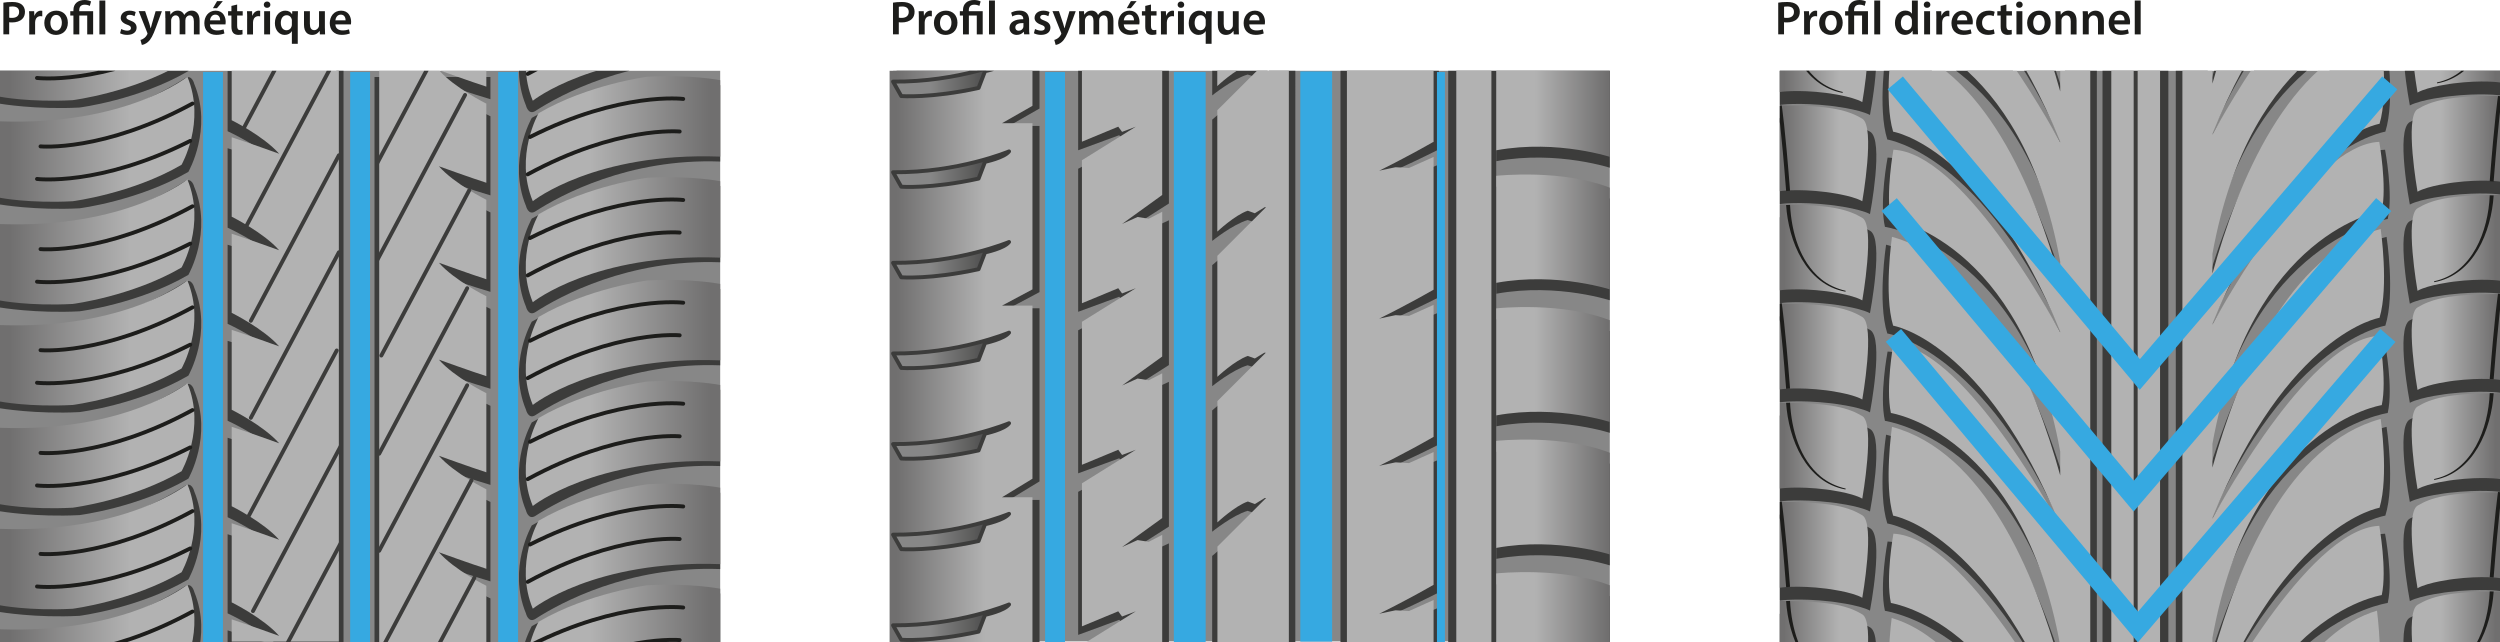 <?xml version="1.0" encoding="UTF-8"?><svg id="Calque_2" xmlns="http://www.w3.org/2000/svg" xmlns:xlink="http://www.w3.org/1999/xlink" viewBox="0 0 628.62 161.52"><defs><style>.cls-1{fill:url(#Dégradé_sans_nom_20);}.cls-2{fill:url(#Dégradé_sans_nom_19-5);}.cls-3{fill:url(#Dégradé_sans_nom_20-15);}.cls-4{fill:url(#Dégradé_sans_nom_20-20);}.cls-5{fill:url(#Dégradé_sans_nom_20-16);}.cls-6{fill:url(#Dégradé_sans_nom_20-13);}.cls-7{clip-path:url(#clippath-2);}.cls-8{fill:#b2b2b2;}.cls-9{fill:url(#Dégradé_sans_nom_20-11);}.cls-10{fill:url(#Dégradé_sans_nom_19-3);}.cls-11{fill:url(#Dégradé_sans_nom_20-7);}.cls-12{fill:url(#Dégradé_sans_nom_19-10);}.cls-13{fill:url(#Dégradé_sans_nom_20-9);}.cls-14{fill:url(#Dégradé_sans_nom_19-6);}.cls-15{fill:url(#Dégradé_sans_nom_20-18);}.cls-16{fill:url(#Dégradé_sans_nom_19-11);}.cls-17{stroke-width:2px;}.cls-17,.cls-18,.cls-19,.cls-20,.cls-21,.cls-22,.cls-23{fill:none;}.cls-17,.cls-18,.cls-20,.cls-21,.cls-22{stroke-miterlimit:10;}.cls-17,.cls-18,.cls-21{stroke:#36a9e1;}.cls-24{clip-path:url(#clippath-1);}.cls-18{stroke-width:8px;}.cls-19,.cls-25,.cls-20,.cls-22,.cls-26,.cls-27,.cls-28,.cls-29,.cls-30,.cls-31{stroke-width:.99px;}.cls-19,.cls-25,.cls-22,.cls-26,.cls-27,.cls-28,.cls-29,.cls-30,.cls-31{stroke-linecap:round;}.cls-19,.cls-25,.cls-26,.cls-27,.cls-28,.cls-29,.cls-30,.cls-31{stroke-linejoin:round;}.cls-19,.cls-20{stroke:#1d1d1b;}.cls-25{fill:url(#Dégradé_sans_nom_5-2);}.cls-25,.cls-22,.cls-26,.cls-27,.cls-28,.cls-29,.cls-30,.cls-31{stroke:#3c3c3b;}.cls-32{fill:url(#Dégradé_sans_nom_20-6);}.cls-33{fill:url(#Dégradé_sans_nom_20-12);}.cls-34{fill:url(#Dégradé_sans_nom_20-17);}.cls-35{fill:url(#Dégradé_sans_nom_20-21);}.cls-21{stroke-width:5px;}.cls-36{fill:url(#Dégradé_sans_nom_19-9);}.cls-37{fill:#3c3c3b;}.cls-38{fill:#878787;}.cls-39{clip-path:url(#clippath);}.cls-40{fill:url(#Dégradé_sans_nom_20-19);}.cls-41{fill:url(#Dégradé_sans_nom_20-5);}.cls-26{fill:url(#Dégradé_sans_nom_5);}.cls-42{fill:url(#Dégradé_sans_nom_19-7);}.cls-43{fill:url(#Dégradé_sans_nom_20-3);}.cls-44{fill:url(#Dégradé_sans_nom_20-14);}.cls-45{fill:url(#Dégradé_sans_nom_20-4);}.cls-46{fill:url(#Dégradé_sans_nom_20-10);}.cls-47{fill:url(#Dégradé_sans_nom_20-2);}.cls-48{fill:url(#Dégradé_sans_nom_19-4);}.cls-49{fill:url(#Dégradé_sans_nom_19-2);}.cls-27{fill:url(#Dégradé_sans_nom_5-4);}.cls-28{fill:url(#Dégradé_sans_nom_5-5);}.cls-50{fill:url(#Dégradé_sans_nom_19);}.cls-29{fill:url(#Dégradé_sans_nom_5-6);}.cls-51{fill:url(#Dégradé_sans_nom_20-22);}.cls-52{fill:url(#Dégradé_sans_nom_19-8);}.cls-30{fill:url(#Dégradé_sans_nom_5-7);}.cls-53{fill:#1d1d1b;}.cls-31{fill:url(#Dégradé_sans_nom_5-3);}.cls-54{fill:url(#Dégradé_sans_nom_20-8);}.cls-55{fill:url(#Dégradé_sans_nom_19-12);}</style><clipPath id="clippath"><rect class="cls-23" y="17.8" width="181.09" height="143.69"/></clipPath><linearGradient id="Dégradé_sans_nom_20" x1="0" y1="35.02" x2="48.89" y2="35.02" gradientUnits="userSpaceOnUse"><stop offset=".05" stop-color="#706f6f"/><stop offset=".67" stop-color="#b2b2b2"/></linearGradient><linearGradient id="Dégradé_sans_nom_20-2" y1="9.61" x2="48.89" y2="9.61" xlink:href="#Dégradé_sans_nom_20"/><linearGradient id="Dégradé_sans_nom_20-3" y1="86.25" y2="86.25" xlink:href="#Dégradé_sans_nom_20"/><linearGradient id="Dégradé_sans_nom_20-4" y1="60.85" x2="48.89" y2="60.85" xlink:href="#Dégradé_sans_nom_20"/><linearGradient id="Dégradé_sans_nom_20-5" y1="137.49" y2="137.49" xlink:href="#Dégradé_sans_nom_20"/><linearGradient id="Dégradé_sans_nom_20-6" y1="112.08" x2="48.89" y2="112.08" xlink:href="#Dégradé_sans_nom_20"/><linearGradient id="Dégradé_sans_nom_20-7" y1="162.74" y2="162.74" xlink:href="#Dégradé_sans_nom_20"/><linearGradient id="Dégradé_sans_nom_19" x1="132.21" y1="137.34" x2="181.09" y2="137.34" gradientUnits="userSpaceOnUse"><stop offset=".33" stop-color="#b2b2b2"/><stop offset=".95" stop-color="#706f6f"/></linearGradient><linearGradient id="Dégradé_sans_nom_19-2" y1="162.74" y2="162.74" xlink:href="#Dégradé_sans_nom_19"/><linearGradient id="Dégradé_sans_nom_19-3" y1="86.1" y2="86.1" xlink:href="#Dégradé_sans_nom_19"/><linearGradient id="Dégradé_sans_nom_19-4" y1="111.51" y2="111.51" xlink:href="#Dégradé_sans_nom_19"/><linearGradient id="Dégradé_sans_nom_19-5" y1="34.87" y2="34.87" xlink:href="#Dégradé_sans_nom_19"/><linearGradient id="Dégradé_sans_nom_19-6" y1="60.27" y2="60.27" xlink:href="#Dégradé_sans_nom_19"/><linearGradient id="Dégradé_sans_nom_19-7" y1="9.61" y2="9.61" xlink:href="#Dégradé_sans_nom_19"/><clipPath id="clippath-1"><rect class="cls-23" x="223.69" y="17.8" width="181.09" height="143.69"/></clipPath><linearGradient id="Dégradé_sans_nom_20-8" x1="223.69" y1="92.49" x2="259.61" y2="92.49" xlink:href="#Dégradé_sans_nom_20"/><linearGradient id="Dégradé_sans_nom_5" x1="224.57" y1="88.1" x2="253.72" y2="88.1" gradientUnits="userSpaceOnUse"><stop offset=".32" stop-color="#878787"/><stop offset=".95" stop-color="#3c3c3b"/></linearGradient><linearGradient id="Dégradé_sans_nom_5-2" y1="110.89" y2="110.89" xlink:href="#Dégradé_sans_nom_5"/><linearGradient id="Dégradé_sans_nom_5-3" y1="133.67" y2="133.67" xlink:href="#Dégradé_sans_nom_5"/><linearGradient id="Dégradé_sans_nom_5-4" y1="156.46" y2="156.46" xlink:href="#Dégradé_sans_nom_5"/><linearGradient id="Dégradé_sans_nom_5-5" y1="65.32" y2="65.32" xlink:href="#Dégradé_sans_nom_5"/><linearGradient id="Dégradé_sans_nom_5-6" y1="42.53" y2="42.53" xlink:href="#Dégradé_sans_nom_5"/><linearGradient id="Dégradé_sans_nom_5-7" y1="19.75" y2="19.75" xlink:href="#Dégradé_sans_nom_5"/><linearGradient id="Dégradé_sans_nom_19-8" x1="376.23" y1="58.46" x2="405.67" y2="58.46" xlink:href="#Dégradé_sans_nom_19"/><linearGradient id="Dégradé_sans_nom_19-9" x1="376.23" y1="91.79" x2="405.67" y2="91.79" xlink:href="#Dégradé_sans_nom_19"/><linearGradient id="Dégradé_sans_nom_19-10" x1="376.23" y1="125.12" x2="405.67" y2="125.12" xlink:href="#Dégradé_sans_nom_19"/><linearGradient id="Dégradé_sans_nom_19-11" x1="376.23" y1="158.45" x2="405.67" y2="158.45" xlink:href="#Dégradé_sans_nom_19"/><linearGradient id="Dégradé_sans_nom_19-12" x1="376.23" y1="25.13" x2="405.67" y2="25.13" xlink:href="#Dégradé_sans_nom_19"/><clipPath id="clippath-2"><rect class="cls-23" x="447.53" y="17.8" width="181.09" height="143.69"/></clipPath><linearGradient id="Dégradé_sans_nom_20-9" x1="447.53" y1="63.46" x2="469.74" y2="63.46" xlink:href="#Dégradé_sans_nom_20"/><linearGradient id="Dégradé_sans_nom_20-10" x1="447.53" y1="88.39" x2="469.74" y2="88.39" xlink:href="#Dégradé_sans_nom_20"/><linearGradient id="Dégradé_sans_nom_20-11" x1="447.53" y1="113.32" x2="469.74" y2="113.32" xlink:href="#Dégradé_sans_nom_20"/><linearGradient id="Dégradé_sans_nom_20-12" x1="447.53" y1="138.25" x2="469.74" y2="138.25" xlink:href="#Dégradé_sans_nom_20"/><linearGradient id="Dégradé_sans_nom_20-13" x1="447.53" y1="13.61" x2="469.74" y2="13.61" xlink:href="#Dégradé_sans_nom_20"/><linearGradient id="Dégradé_sans_nom_20-14" x1="447.53" y1="38.54" x2="469.74" y2="38.54" xlink:href="#Dégradé_sans_nom_20"/><linearGradient id="Dégradé_sans_nom_20-15" x1="447.53" y1="163.17" x2="469.74" y2="163.17" xlink:href="#Dégradé_sans_nom_20"/><linearGradient id="Dégradé_sans_nom_20-16" x1="-1405.01" y1="61.06" x2="-1382.79" y2="61.06" gradientTransform="translate(-776.39) rotate(-180) scale(1 -1)" xlink:href="#Dégradé_sans_nom_20"/><linearGradient id="Dégradé_sans_nom_20-17" x1="-1405.01" y1="85.99" x2="-1382.79" y2="85.99" gradientTransform="translate(-776.39) rotate(-180) scale(1 -1)" xlink:href="#Dégradé_sans_nom_20"/><linearGradient id="Dégradé_sans_nom_20-18" x1="-1405.01" y1="110.92" x2="-1382.79" y2="110.92" gradientTransform="translate(-776.39) rotate(-180) scale(1 -1)" xlink:href="#Dégradé_sans_nom_20"/><linearGradient id="Dégradé_sans_nom_20-19" x1="-1405.01" y1="135.84" x2="-1382.79" y2="135.84" gradientTransform="translate(-776.39) rotate(-180) scale(1 -1)" xlink:href="#Dégradé_sans_nom_20"/><linearGradient id="Dégradé_sans_nom_20-20" x1="-1405.01" y1="11.21" x2="-1382.79" y2="11.21" gradientTransform="translate(-776.39) rotate(-180) scale(1 -1)" xlink:href="#Dégradé_sans_nom_20"/><linearGradient id="Dégradé_sans_nom_20-21" x1="-1405.01" y1="36.13" x2="-1382.79" y2="36.13" gradientTransform="translate(-776.39) rotate(-180) scale(1 -1)" xlink:href="#Dégradé_sans_nom_20"/><linearGradient id="Dégradé_sans_nom_20-22" x1="-1405.01" y1="160.77" x2="-1382.79" y2="160.77" gradientTransform="translate(-776.39) rotate(-180) scale(1 -1)" xlink:href="#Dégradé_sans_nom_20"/></defs><g id="Calque_5"><g><g class="cls-39"><g><rect class="cls-38" y="17.2" width="181.09" height="145.54"/><path class="cls-37" d="M84.47,17.87h-27.24v15.12s8.69,3.98,12.9,8.43c0,0-8.92-2.98-12.9-4.15v19.98s8.69,3.98,12.9,8.43c0,0-8.92-2.98-12.9-4.15v19.89s8.69,3.98,12.9,8.43c0,0-8.92-2.98-12.9-4.15v20.09s8.69,3.98,12.9,8.43c0,0-8.92-2.98-12.9-4.15v19.98s8.69,3.98,12.9,8.43c0,0-8.92-2.98-12.9-4.15v19.89s8.69,3.98,12.9,8.43c0,0-8.92-2.98-12.9-4.15v5.59h29.15V17.2l-1.91,.67Z"/><path class="cls-37" d="M0,32.23c23.02,.85,40.16-8.45,46.47-12.53,1.78-1.15,2.37,1.38,2.37,1.38,4.71,11.36-1.47,22.13-1.47,22.13-12.52,7.28-27.39,9.17-27.39,9.17-10.9,.58-19.98-.96-19.98-.96v-19.19Z"/><path class="cls-37" d="M0,6.9C23.02,7.74,40.16-1.55,46.47-5.64c1.78-1.15,2.37,1.38,2.37,1.38,4.71,11.36-1.47,22.13-1.47,22.13-12.52,7.28-27.39,9.17-27.39,9.17-10.9,.58-19.98-.96-19.98-.96V6.9Z"/><path class="cls-1" d="M0,30.51c31.66,1.16,47.12-11.21,47.12-11.21,4.71,11.36-1.47,22.13-1.47,22.13-12.52,7.28-27.39,9.17-27.39,9.17-10.9,.58-18.26-.87-18.26-.87V30.51Z"/><path class="cls-19" d="M48.4,26.04c-22.48,12.24-38.21,10.77-38.21,10.77"/><path class="cls-19" d="M47.84,35.43c-22.86,11.53-38.53,9.57-38.53,9.57"/><path class="cls-47" d="M0,5.1C31.66,6.27,47.12-6.11,47.12-6.11c4.71,11.36-1.47,22.13-1.47,22.13-12.52,7.28-27.39,9.17-27.39,9.17-10.9,.58-18.26-.87-18.26-.87V5.1Z"/><path class="cls-19" d="M48.4,.64C25.93,12.88,10.2,11.41,10.2,11.41"/><path class="cls-19" d="M47.84,10.03C24.98,21.56,9.3,19.6,9.3,19.6"/><path class="cls-37" d="M0,83.47c23.02,.85,40.16-8.45,46.47-12.53,1.78-1.15,2.37,1.38,2.37,1.38,4.71,11.36-1.47,22.13-1.47,22.13-12.52,7.28-27.39,9.17-27.39,9.17-10.9,.58-19.98-.96-19.98-.96v-19.19Z"/><path class="cls-37" d="M0,58.13c23.02,.85,40.16-8.45,46.47-12.53,1.78-1.15,2.37,1.38,2.37,1.38,4.71,11.36-1.47,22.13-1.47,22.13-12.52,7.28-27.39,9.17-27.39,9.17-10.9,.58-19.98-.96-19.98-.96v-19.19Z"/><path class="cls-43" d="M0,81.74c31.66,1.16,47.12-11.21,47.12-11.21,4.71,11.36-1.47,22.13-1.47,22.13-12.52,7.28-27.39,9.17-27.39,9.17-10.9,.58-18.26-.87-18.26-.87v-19.22Z"/><path class="cls-19" d="M48.4,77.28c-22.48,12.24-38.21,10.77-38.21,10.77"/><path class="cls-19" d="M47.84,86.67c-22.86,11.53-38.53,9.57-38.53,9.57"/><path class="cls-45" d="M0,56.34c31.66,1.16,47.12-11.21,47.12-11.21,4.71,11.36-1.47,22.13-1.47,22.13-12.52,7.28-27.39,9.17-27.39,9.17-10.9,.58-18.26-.87-18.26-.87v-19.22Z"/><path class="cls-19" d="M48.4,51.87c-22.48,12.24-38.21,10.77-38.21,10.77"/><path class="cls-19" d="M47.84,61.26c-22.86,11.53-38.53,9.57-38.53,9.57"/><path class="cls-37" d="M0,134.7c23.02,.85,40.16-8.45,46.47-12.53,1.78-1.15,2.37,1.38,2.37,1.38,4.71,11.36-1.47,22.13-1.47,22.13-12.52,7.28-27.39,9.17-27.39,9.17-10.9,.58-19.98-.96-19.98-.96v-19.19Z"/><path class="cls-37" d="M0,109.37c23.02,.85,40.16-8.45,46.47-12.53,1.78-1.15,2.37,1.38,2.37,1.38,4.71,11.36-1.47,22.13-1.47,22.13-12.52,7.28-27.39,9.17-27.39,9.17-10.9,.58-19.98-.96-19.98-.96v-19.19Z"/><path class="cls-41" d="M0,132.98c31.66,1.16,47.12-11.21,47.12-11.21,4.71,11.36-1.47,22.13-1.47,22.13-12.52,7.28-27.39,9.17-27.39,9.17-10.9,.58-18.26-.87-18.26-.87v-19.22Z"/><path class="cls-19" d="M48.4,128.51c-22.48,12.24-38.21,10.77-38.21,10.77"/><path class="cls-19" d="M47.84,137.9c-22.86,11.53-38.53,9.57-38.53,9.57"/><path class="cls-32" d="M0,107.57c31.66,1.16,47.12-11.21,47.12-11.21,4.71,11.36-1.47,22.13-1.47,22.13-12.52,7.28-27.39,9.17-27.39,9.17-10.9,.58-18.26-.87-18.26-.87v-19.22Z"/><path class="cls-19" d="M48.4,103.11c-22.48,12.24-38.21,10.77-38.21,10.77"/><path class="cls-19" d="M47.84,112.5c-22.86,11.53-38.53,9.57-38.53,9.57"/><path class="cls-37" d="M0,159.96c23.02,.85,40.16-8.45,46.47-12.53,1.78-1.15,2.37,1.38,2.37,1.38,4.71,11.36-1.47,22.13-1.47,22.13-12.52,7.28-27.39,9.17-27.39,9.17-10.9,.58-19.98-.96-19.98-.96v-19.19Z"/><path class="cls-11" d="M0,158.23c31.66,1.16,47.12-11.21,47.12-11.21,4.71,11.36-1.47,22.13-1.47,22.13-12.52,7.28-27.39,9.17-27.39,9.17-10.9,.58-18.26-.87-18.26-.87v-19.22Z"/><path class="cls-19" d="M48.4,153.77c-22.48,12.24-38.21,10.77-38.21,10.77"/><path class="cls-37" d="M181.09,143.09c-23.02-.85-40.16,8.45-46.47,12.53-1.78,1.15-2.37-1.38-2.37-1.38-4.71-11.36,1.47-22.13,1.47-22.13,12.52-7.28,27.39-9.17,27.39-9.17,10.9-.58,19.98,.96,19.98,.96v19.19Z"/><path class="cls-37" d="M181.09,168.42c-23.02-.85-40.16,8.45-46.47,12.53-1.78,1.15-2.37-1.38-2.37-1.38-4.71-11.36,1.47-22.13,1.47-22.13,12.52-7.28,27.39-9.17,27.39-9.17,10.9-.58,19.98,.96,19.98,.96v19.19Z"/><path class="cls-50" d="M181.09,141.85c-31.66-1.16-47.12,11.21-47.12,11.21-4.71-11.36,1.47-22.13,1.47-22.13,12.52-7.28,27.39-9.17,27.39-9.17,10.9-.58,18.26,.87,18.26,.87v19.22Z"/><path class="cls-19" d="M132.69,146.31c22.48-12.24,38.21-10.77,38.21-10.77"/><path class="cls-19" d="M133.26,136.92c22.86-11.53,38.53-9.57,38.53-9.57"/><path class="cls-49" d="M181.09,167.25c-31.66-1.16-47.12,11.21-47.12,11.21-4.71-11.36,1.47-22.13,1.47-22.13,12.52-7.28,27.39-9.17,27.39-9.17,10.9-.58,18.26,.87,18.26,.87v19.22Z"/><path class="cls-19" d="M132.69,171.72c22.48-12.24,38.21-10.77,38.21-10.77"/><path class="cls-19" d="M133.26,162.33c22.86-11.53,38.53-9.57,38.53-9.57"/><path class="cls-37" d="M181.09,91.86c-23.02-.85-40.16,8.45-46.47,12.53-1.78,1.15-2.37-1.38-2.37-1.38-4.71-11.36,1.47-22.13,1.47-22.13,12.52-7.28,27.39-9.17,27.39-9.17,10.9-.58,19.98,.96,19.98,.96v19.19Z"/><path class="cls-37" d="M181.09,117.19c-23.02-.85-40.16,8.45-46.47,12.53-1.78,1.15-2.37-1.38-2.37-1.38-4.71-11.36,1.47-22.13,1.47-22.13,12.52-7.28,27.39-9.17,27.39-9.17,10.9-.58,19.98,.96,19.98,.96v19.19Z"/><path class="cls-10" d="M181.09,90.61c-31.66-1.16-47.12,11.21-47.12,11.21-4.71-11.36,1.47-22.13,1.47-22.13,12.52-7.28,27.39-9.17,27.39-9.17,10.9-.58,18.26,.87,18.26,.87v19.22Z"/><path class="cls-19" d="M132.69,95.08c22.48-12.24,38.21-10.77,38.21-10.77"/><path class="cls-19" d="M133.26,85.69c22.86-11.53,38.53-9.57,38.53-9.57"/><path class="cls-48" d="M181.09,116.02c-31.66-1.16-47.12,11.21-47.12,11.21-4.71-11.36,1.47-22.13,1.47-22.13,12.52-7.28,27.39-9.17,27.39-9.17,10.9-.58,18.26,.87,18.26,.87v19.22Z"/><path class="cls-19" d="M132.69,120.48c22.48-12.24,38.21-10.77,38.21-10.77"/><path class="cls-19" d="M133.26,111.09c22.86-11.53,38.53-9.57,38.53-9.57"/><path class="cls-37" d="M181.09,40.62c-23.02-.85-40.16,8.45-46.47,12.53-1.78,1.15-2.37-1.38-2.37-1.38-4.71-11.36,1.47-22.13,1.47-22.13,12.52-7.28,27.39-9.17,27.39-9.17,10.9-.58,19.98,.96,19.98,.96v19.19Z"/><path class="cls-37" d="M181.09,65.95c-23.02-.85-40.16,8.45-46.47,12.53-1.78,1.15-2.37-1.38-2.37-1.38-4.71-11.36,1.47-22.13,1.47-22.13,12.52-7.28,27.39-9.17,27.39-9.17,10.9-.58,19.98,.96,19.98,.96v19.19Z"/><path class="cls-2" d="M181.09,39.38c-31.66-1.16-47.12,11.21-47.12,11.21-4.71-11.36,1.47-22.13,1.47-22.13,12.52-7.28,27.39-9.17,27.39-9.17,10.9-.58,18.26,.87,18.26,.87v19.22Z"/><path class="cls-19" d="M132.69,43.84c22.48-12.24,38.21-10.77,38.21-10.77"/><path class="cls-19" d="M133.26,34.45c22.86-11.53,38.53-9.57,38.53-9.57"/><path class="cls-14" d="M181.09,64.78c-31.66-1.16-47.12,11.21-47.12,11.21-4.71-11.36,1.47-22.13,1.47-22.13,12.52-7.28,27.39-9.17,27.39-9.17,10.9-.58,18.26,.87,18.26,.87v19.22Z"/><path class="cls-19" d="M132.69,69.25c22.48-12.24,38.21-10.77,38.21-10.77"/><path class="cls-19" d="M133.26,59.86c22.86-11.53,38.53-9.57,38.53-9.57"/><path class="cls-37" d="M181.09,15.37c-23.02-.85-40.16,8.45-46.47,12.53-1.78,1.15-2.37-1.38-2.37-1.38-4.71-11.36,1.47-22.13,1.47-22.13,12.52-7.28,27.39-9.17,27.39-9.17,10.9-.58,19.98,.96,19.98,.96V15.37Z"/><path class="cls-42" d="M181.09,14.12c-31.66-1.16-47.12,11.21-47.12,11.21-4.71-11.36,1.47-22.13,1.47-22.13,12.52-7.28,27.39-9.17,27.39-9.17,10.9-.58,18.26,.87,18.26,.87V14.12Z"/><path class="cls-19" d="M132.69,18.59c22.48-12.24,38.21-10.77,38.21-10.77"/><path class="cls-19" d="M133.26,9.2C156.11-2.33,171.79-.37,171.79-.37"/><path class="cls-8" d="M83.44,15.11h-25.18v15.12s8.03,3.98,11.93,8.43c0,0-8.25-2.98-11.93-4.15v19.98s8.03,3.98,11.93,8.43c0,0-8.25-2.98-11.93-4.15v19.89s8.03,3.98,11.93,8.43c0,0-8.25-2.98-11.93-4.15v20.09s8.03,3.98,11.93,8.43c0,0-8.25-2.98-11.93-4.15v19.98s8.03,3.98,11.93,8.43c0,0-8.25-2.98-11.93-4.15v19.89s8.03,3.98,11.93,8.43c0,0-8.25-2.98-11.93-4.15v5.59h26.94V14.43l-1.77,.67Z"/><line class="cls-22" x1="63.07" y1="80.66" x2="85.21" y2="39.05"/><line class="cls-22" x1="61.99" y1="56.76" x2="84.13" y2="15.15"/><line class="cls-22" x1="63.07" y1="105.06" x2="85.21" y2="63.44"/><line class="cls-22" x1="61.26" y1="32.28" x2="83.4" y2="-9.34"/><line class="cls-22" x1="63.61" y1="153.65" x2="85.75" y2="112.03"/><line class="cls-22" x1="62.53" y1="129.75" x2="84.67" y2="88.13"/><line class="cls-22" x1="63.61" y1="178.04" x2="85.75" y2="136.43"/><path class="cls-37" d="M96.08,165.59h27.24v-15.12s-8.69-3.98-12.9-8.43c0,0,8.92,2.98,12.9,4.15v-19.98s-8.69-3.98-12.9-8.43c0,0,8.92,2.98,12.9,4.15v-19.89s-8.69-3.98-12.9-8.43c0,0,8.92,2.98,12.9,4.15v-20.09s-8.69-3.98-12.9-8.43c0,0,8.92,2.98,12.9,4.15v-19.98s-8.69-3.98-12.9-8.43c0,0,8.92,2.98,12.9,4.15V29.23s-8.69-3.98-12.9-8.43c0,0,8.92,2.98,12.9,4.15v-5.59h-29.15V166.27l1.91-.67Z"/><path class="cls-8" d="M97.11,162.42h25.18v-15.12s-8.03-3.98-11.93-8.43c0,0,8.25,2.98,11.93,4.15v-19.98s-8.03-3.98-11.93-8.43c0,0,8.25,2.98,11.93,4.15v-19.89s-8.03-3.98-11.93-8.43c0,0,8.25,2.98,11.93,4.15v-20.09s-8.03-3.98-11.93-8.43c0,0,8.25,2.98,11.93,4.15v-19.98s-8.03-3.98-11.93-8.43c0,0,8.25,2.98,11.93,4.15V26.06s-8.03-3.98-11.93-8.43c0,0,8.25,2.98,11.93,4.15v-5.59h-26.94V163.1l1.77-.67Z"/><line class="cls-22" x1="117.48" y1="96.87" x2="95.34" y2="138.49"/><line class="cls-22" x1="118.56" y1="120.77" x2="96.42" y2="162.39"/><line class="cls-22" x1="117.48" y1="72.47" x2="95.34" y2="114.09"/><line class="cls-22" x1="119.29" y1="145.26" x2="97.16" y2="186.88"/><line class="cls-22" x1="116.94" y1="23.88" x2="94.81" y2="65.5"/><line class="cls-22" x1="118.02" y1="47.78" x2="95.88" y2="89.4"/><line class="cls-22" x1="116.94" y1="-.51" x2="94.81" y2="41.11"/></g></g><g class="cls-24"><g><rect class="cls-38" x="224.58" y="17.59" width="181.09" height="143.69"/><g><path class="cls-37" d="M376.23,46.96v26.9c15.61-2.85,29.45,1.92,29.45,1.92v-25.48c-12.37-5.24-29.45-3.35-29.45-3.35Z"/><path class="cls-37" d="M376.23,80.29v26.9c15.61-2.85,29.45,1.92,29.45,1.92v-25.48c-12.37-5.24-29.45-3.35-29.45-3.35Z"/><path class="cls-37" d="M376.23,113.62v26.9c15.61-2.85,29.45,1.92,29.45,1.92v-25.48c-12.37-5.24-29.45-3.35-29.45-3.35Z"/><path class="cls-37" d="M376.23,146.95v26.9c15.61-2.85,29.45,1.92,29.45,1.92v-25.48c-12.37-5.24-29.45-3.35-29.45-3.35Z"/><path class="cls-37" d="M376.23,13.63v26.9c15.61-2.85,29.45,1.92,29.45,1.92V16.98c-12.37-5.24-29.45-3.35-29.45-3.35Z"/></g><polygon class="cls-37" points="261.38 168.95 261.38 125.71 253.72 125.71 261.38 121.05 261.38 77.52 253.72 77.52 261.38 73.45 261.38 31.66 253.72 31.66 261.38 27.29 261.38 17.39 225.45 17.39 225.45 167.64 261.38 168.95"/><polygon class="cls-54" points="259.61 168.27 259.61 125.03 251.96 125.03 259.61 120.37 259.61 76.84 251.96 76.84 259.61 72.76 259.61 30.97 251.96 30.97 259.61 26.61 259.61 16.71 223.69 16.71 223.69 166.96 259.61 168.27"/><path class="cls-26" d="M224.57,88.88c16.34,.15,29.15-5.24,29.15-5.24-1.18,1.6-6.04,2.62-6.04,2.62l-1.62,4.22c-11.93,2.62-19.44,2.04-19.44,2.04l-2.06-3.64Z"/><path class="cls-25" d="M224.57,111.66c16.34,.15,29.15-5.24,29.15-5.24-1.18,1.6-6.04,2.62-6.04,2.62l-1.62,4.22c-11.93,2.62-19.44,2.04-19.44,2.04l-2.06-3.64Z"/><path class="cls-31" d="M224.57,134.44c16.34,.15,29.15-5.24,29.15-5.24-1.18,1.6-6.04,2.62-6.04,2.62l-1.62,4.22c-11.93,2.62-19.44,2.04-19.44,2.04l-2.06-3.64Z"/><path class="cls-27" d="M224.57,157.23c16.34,.15,29.15-5.24,29.15-5.24-1.18,1.6-6.04,2.62-6.04,2.62l-1.62,4.22c-11.93,2.62-19.44,2.04-19.44,2.04l-2.06-3.64Z"/><path class="cls-28" d="M224.57,66.09c16.34,.15,29.15-5.24,29.15-5.24-1.18,1.6-6.04,2.62-6.04,2.62l-1.62,4.22c-11.93,2.62-19.44,2.04-19.44,2.04l-2.06-3.64Z"/><path class="cls-29" d="M224.57,43.31c16.34,.15,29.15-5.24,29.15-5.24-1.18,1.6-6.04,2.62-6.04,2.62l-1.62,4.22c-11.93,2.62-19.44,2.04-19.44,2.04l-2.06-3.64Z"/><path class="cls-30" d="M224.57,20.52c16.34,.15,29.15-5.24,29.15-5.24-1.18,1.6-6.04,2.62-6.04,2.62l-1.62,4.22c-11.93,2.62-19.44,2.04-19.44,2.04l-2.06-3.64Z"/><polygon class="cls-37" points="286.92 16.09 282.51 17.83 293.92 10.55 271.1 10.55 271.1 37.78 281.43 33.99 282.51 35.3 286.42 33.99 271.1 42.44 271.1 51.17 271.1 78.4 281.43 74.61 282.51 75.92 286.42 74.61 271.1 83.06 271.1 91.79 271.1 119.02 281.43 115.23 282.51 116.54 286.42 115.23 271.1 123.68 271.1 132.41 271.1 159.64 281.43 155.85 282.51 157.16 286.42 155.85 271.1 164.3 271.1 173.03 293.92 173.03 293.92 136.63 290.09 138.38 286.92 137.94 282.51 139.69 293.92 132.41 293.92 96.01 290.09 97.76 286.92 97.32 282.51 99.07 293.92 91.79 293.92 55.39 290.09 57.14 286.92 56.7 282.51 58.45 293.92 51.17 293.92 14.78 290.09 16.52 286.92 16.09"/><polygon class="cls-8" points="286.04 13.94 282.14 15.69 292.23 8.41 272.05 8.41 272.05 35.63 281.18 31.85 282.14 33.16 285.6 31.85 272.05 40.29 272.05 49.03 272.05 76.25 281.18 72.47 282.14 73.78 285.6 72.47 272.05 80.91 272.05 89.65 272.05 116.87 281.18 113.09 282.14 114.4 285.6 113.09 272.05 121.53 272.05 130.27 272.05 157.49 281.18 153.71 282.14 155.02 285.6 153.71 272.05 162.15 272.05 170.89 292.23 170.89 292.23 134.49 288.84 136.24 286.04 135.8 282.14 137.55 292.23 130.27 292.23 93.87 288.84 95.62 286.04 95.18 282.14 96.93 292.23 89.65 292.23 53.25 288.84 55 286.04 54.56 282.14 56.31 292.23 49.03 292.23 12.63 288.84 14.38 286.04 13.94"/><path class="cls-37" d="M304.81,16.71v7.28s5.14-4.16,8.91-5.25l2.06,.64,3.94-2.08-14.91,12.78v30.5s5.14-4.16,8.91-5.25l2.06,.64,2.87-1.52h.41l-14.25,12.22v30.43s5.14-4.16,8.91-5.25l2.06,.64,2.73-1.44h.46l-14.17,12.15v30.5s5.14-4.16,8.91-5.25l2.06,.64,2.87-1.52h.41l-14.25,12.22v24.38h20.91V16.71h-20.91Z"/><path class="cls-8" d="M306.08,14.36v7.28s4.42-4.16,7.66-5.25l1.77,.64,3.39-2.08-12.81,12.78v30.5s4.42-4.16,7.66-5.25l1.77,.64,2.47-1.52h.35l-12.24,12.22v30.43s4.42-4.16,7.66-5.25l1.77,.64,2.35-1.44h.4l-12.17,12.15v30.5s4.42-4.16,7.66-5.25l1.77,.64,2.47-1.52h.35l-12.24,12.22v24.38h17.96V14.36h-17.96Z"/><path class="cls-37" d="M361.8-.34h-24.74V185.08h24.74v-32.29l-7.02,2.77-3.84-.18-4.68,.87s7.19-3.06,15.54-7.28v-33.38l-7.02,2.77-3.84-.18-4.68,.87s7.19-3.06,15.54-7.28v-33.19l-7.02,2.77-3.84-.18-4.68,.87s7.19-3.06,15.54-7.28V41.38l-7.02,2.77-3.84-.18-4.68,.87s7.09-3.02,15.37-7.19h.17V5.36l-7.02,2.77-3.84-.18-4.68,.87s7.19-3.06,15.54-7.28V-.34Z"/><path class="cls-8" d="M360.47-2.26h-21.79V183.16h21.79v-32.29l-6.18,2.77-3.39-.18-4.12,.87s6.33-3.06,13.69-7.28v-33.38l-6.18,2.77-3.39-.18-4.12,.87s6.33-3.06,13.69-7.28v-33.19l-6.18,2.77-3.39-.18-4.12,.87s6.33-3.06,13.69-7.28V39.46l-6.18,2.77-3.39-.18-4.12,.87s6.25-3.02,13.54-7.19h.15V3.44l-6.18,2.77-3.39-.18-4.12,.87s6.33-3.06,13.69-7.28v-1.89Z"/><rect class="cls-37" x="364.15" y="16.47" width="12.07" height="149.81"/><rect class="cls-8" x="366.18" y="16.47" width="8.83" height="149.81"/><path class="cls-52" d="M376.23,44.22v26.9c15.61-2.85,29.45,1.92,29.45,1.92v-25.48c-12.37-5.24-29.45-3.35-29.45-3.35Z"/><path class="cls-36" d="M376.23,77.55v26.9c15.61-2.85,29.45,1.92,29.45,1.92v-25.48c-12.37-5.24-29.45-3.35-29.45-3.35Z"/><path class="cls-12" d="M376.23,110.87v26.9c15.61-2.85,29.45,1.92,29.45,1.92v-25.48c-12.37-5.24-29.45-3.35-29.45-3.35Z"/><path class="cls-16" d="M376.23,144.2v26.9c15.61-2.85,29.45,1.92,29.45,1.92v-25.48c-12.37-5.24-29.45-3.35-29.45-3.35Z"/><path class="cls-55" d="M376.23,10.89v26.9c15.61-2.85,29.45,1.92,29.45,1.92V14.23c-12.37-5.24-29.45-3.35-29.45-3.35Z"/></g></g><g class="cls-7"><g><rect class="cls-38" x="447.53" y="17.8" width="181.09" height="143.69"/><g><g><path class="cls-37" d="M447.53,76.24v-21.61c14.46,0,19.05,1.42,22.67,3.38s0,20.75,0,20.75c-2.9-1.53-9.9-2.3-9.9-2.3-8.08-.92-12.77-.23-12.77-.23Z"/><path class="cls-37" d="M447.53,101.17v-21.61c14.46,0,19.05,1.42,22.67,3.38s0,20.75,0,20.75c-2.9-1.53-9.9-2.3-9.9-2.3-8.08-.92-12.77-.23-12.77-.23Z"/><path class="cls-37" d="M447.53,126.09v-21.61c14.46,0,19.05,1.42,22.67,3.38,3.62,1.97,0,20.75,0,20.75-2.9-1.53-9.9-2.3-9.9-2.3-8.08-.92-12.77-.23-12.77-.23Z"/><path class="cls-37" d="M447.53,151.02v-21.61c14.46,0,19.05,1.42,22.67,3.38s0,20.75,0,20.75c-2.9-1.53-9.9-2.3-9.9-2.3-8.08-.92-12.77-.23-12.77-.23Z"/><path class="cls-37" d="M447.53,26.39V4.78c14.46,0,19.05,1.42,22.67,3.38s0,20.75,0,20.75c-2.9-1.53-9.9-2.3-9.9-2.3-8.08-.92-12.77-.23-12.77-.23Z"/><path class="cls-37" d="M447.53,51.31V29.71c14.46,0,19.05,1.42,22.67,3.38,3.62,1.97,0,20.75,0,20.75-2.9-1.53-9.9-2.3-9.9-2.3-8.08-.92-12.77-.23-12.77-.23Z"/><path class="cls-37" d="M447.53,175.95v-21.61c14.46,0,19.05,1.42,22.67,3.38,3.62,1.97,0,20.75,0,20.75-2.9-1.53-9.9-2.3-9.9-2.3-8.08-.92-12.77-.23-12.77-.23Z"/></g><g><path class="cls-13" d="M447.53,73.01v-21.61c13.23,0,17.43,1.42,20.74,3.38s0,20.75,0,20.75c-2.65-1.53-9.06-2.3-9.06-2.3-7.4-.92-11.69-.23-11.69-.23Z"/><path class="cls-46" d="M447.53,97.93v-21.61c13.23,0,17.43,1.42,20.74,3.38s0,20.75,0,20.75c-2.65-1.53-9.06-2.3-9.06-2.3-7.4-.92-11.69-.23-11.69-.23Z"/><path class="cls-9" d="M447.53,122.86v-21.61c13.23,0,17.43,1.42,20.74,3.38s0,20.75,0,20.75c-2.65-1.53-9.06-2.3-9.06-2.3-7.4-.92-11.69-.23-11.69-.23Z"/><path class="cls-33" d="M447.53,147.79v-21.61c13.23,0,17.43,1.42,20.74,3.38,3.31,1.97,0,20.75,0,20.75-2.65-1.53-9.06-2.3-9.06-2.3-7.4-.92-11.69-.23-11.69-.23Z"/><path class="cls-6" d="M447.53,23.15V1.54c13.23,0,17.43,1.42,20.74,3.38s0,20.75,0,20.75c-2.65-1.53-9.06-2.3-9.06-2.3-7.4-.92-11.69-.23-11.69-.23Z"/><path class="cls-44" d="M447.53,48.08V26.47c13.23,0,17.43,1.42,20.74,3.38,3.31,1.97,0,20.75,0,20.75-2.65-1.53-9.06-2.3-9.06-2.3-7.4-.92-11.69-.23-11.69-.23Z"/><path class="cls-3" d="M447.53,172.71v-21.61c13.23,0,17.43,1.42,20.74,3.38s0,20.75,0,20.75c-2.65-1.53-9.06-2.3-9.06-2.3-7.4-.92-11.69-.23-11.69-.23Z"/></g><g><path class="cls-53" d="M464.05,123.08c-9.96-1.82-14.34-12.7-14.94-21.8,0,0,.99-.03,.99-.03,.37,6.75,2.38,14.15,7.78,18.63,1.79,1.46,3.94,2.45,6.21,2.97l-.05,.23h0Z"/><path class="cls-20" d="M449.61,97.74c-1.22-15.83-2.08-21.42-2.08-21.42"/></g><path class="cls-53" d="M464.05,172.93c-9.96-1.82-14.34-12.7-14.94-21.8,0,0,.99-.03,.99-.03,.37,6.75,2.38,14.15,7.78,18.63,1.79,1.46,3.94,2.45,6.21,2.97l-.05,.23h0Z"/><path class="cls-20" d="M449.61,147.6c-1.22-15.83-2.08-21.42-2.08-21.42"/><path class="cls-53" d="M464.05,73.35c-9.96-1.82-14.34-12.7-14.94-21.8,0,0,.99-.03,.99-.03,.37,6.75,2.38,14.15,7.78,18.63,1.79,1.46,3.94,2.45,6.21,2.97l-.05,.23h0Z"/><path class="cls-20" d="M449.61,48.01c-1.22-15.83-2.08-21.42-2.08-21.42"/><path class="cls-53" d="M463.32,23.36c-9.96-1.82-14.34-12.7-14.94-21.8,0,0,.99-.03,.99-.03,.37,6.75,2.38,14.15,7.78,18.63,1.79,1.46,3.94,2.45,6.21,2.97,0,0-.05,.23-.05,.23h0Z"/></g><g><g><path class="cls-37" d="M628.62,73.84v-21.61c-14.46,0-19.05,1.42-22.67,3.38s0,20.75,0,20.75c2.9-1.53,9.9-2.3,9.9-2.3,8.08-.92,12.77-.23,12.77-.23Z"/><path class="cls-37" d="M628.62,98.76v-21.61c-14.46,0-19.05,1.42-22.67,3.38-3.62,1.97,0,20.75,0,20.75,2.9-1.53,9.9-2.3,9.9-2.3,8.08-.92,12.77-.23,12.77-.23Z"/><path class="cls-37" d="M628.62,123.69v-21.61c-14.46,0-19.05,1.42-22.67,3.38-3.62,1.97,0,20.75,0,20.75,2.9-1.53,9.9-2.3,9.9-2.3,8.08-.92,12.77-.23,12.77-.23Z"/><path class="cls-37" d="M628.62,148.62v-21.61c-14.46,0-19.05,1.42-22.67,3.38-3.62,1.97,0,20.75,0,20.75,2.9-1.53,9.9-2.3,9.9-2.3,8.08-.92,12.77-.23,12.77-.23Z"/><path class="cls-37" d="M628.62,23.98V2.38c-14.46,0-19.05,1.42-22.67,3.38-3.62,1.97,0,20.75,0,20.75,2.9-1.53,9.9-2.3,9.9-2.3,8.08-.92,12.77-.23,12.77-.23Z"/><path class="cls-37" d="M628.62,48.91V27.3c-14.46,0-19.05,1.42-22.67,3.38-3.62,1.97,0,20.75,0,20.75,2.9-1.53,9.9-2.3,9.9-2.3,8.08-.92,12.77-.23,12.77-.23Z"/><path class="cls-37" d="M628.62,173.54v-21.61c-14.46,0-19.05,1.42-22.67,3.38-3.62,1.97,0,20.75,0,20.75,2.9-1.53,9.9-2.3,9.9-2.3,8.08-.92,12.77-.23,12.77-.23Z"/></g><g><path class="cls-5" d="M628.62,70.6v-21.61c-13.23,0-17.43,1.42-20.74,3.38s0,20.75,0,20.75c2.65-1.53,9.06-2.3,9.06-2.3,7.4-.92,11.69-.23,11.69-.23Z"/><path class="cls-34" d="M628.62,95.53v-21.61c-13.23,0-17.43,1.42-20.74,3.38s0,20.75,0,20.75c2.65-1.53,9.06-2.3,9.06-2.3,7.4-.92,11.69-.23,11.69-.23Z"/><path class="cls-15" d="M628.62,120.46v-21.61c-13.23,0-17.43,1.42-20.74,3.38s0,20.75,0,20.75c2.65-1.53,9.06-2.3,9.06-2.3,7.4-.92,11.69-.23,11.69-.23Z"/><path class="cls-40" d="M628.62,145.38v-21.61c-13.23,0-17.43,1.42-20.74,3.38-3.31,1.97,0,20.75,0,20.75,2.65-1.53,9.06-2.3,9.06-2.3,7.4-.92,11.69-.23,11.69-.23Z"/><path class="cls-4" d="M628.62,20.75V-.86c-13.23,0-17.43,1.42-20.74,3.38s0,20.75,0,20.75c2.65-1.53,9.06-2.3,9.06-2.3,7.4-.92,11.69-.23,11.69-.23Z"/><path class="cls-35" d="M628.62,45.68V24.07c-13.23,0-17.43,1.42-20.74,3.38-3.31,1.97,0,20.75,0,20.75,2.65-1.53,9.06-2.3,9.06-2.3,7.4-.92,11.69-.23,11.69-.23Z"/><path class="cls-51" d="M628.62,170.31v-21.61c-13.23,0-17.43,1.42-20.74,3.38-3.31,1.97,0,20.75,0,20.75,2.65-1.53,9.06-2.3,9.06-2.3,7.4-.92,11.69-.23,11.69-.23Z"/></g><g><path class="cls-53" d="M612.05,120.45c9.66-2.02,13.64-12.74,13.99-21.6,0,0,.99,.03,.99,.03-.6,9.1-4.98,19.98-14.94,21.8,0,0-.05-.23-.05-.23h0Z"/><path class="cls-20" d="M626.53,95.34c1.22-15.83,2.08-21.42,2.08-21.42"/></g><path class="cls-53" d="M612.05,170.3c9.66-2.02,13.64-12.74,13.99-21.6,0,0,.99,.03,.99,.03-.6,9.1-4.98,19.98-14.94,21.8,0,0-.05-.23-.05-.23h0Z"/><path class="cls-20" d="M626.53,145.19c1.22-15.83,2.08-21.42,2.08-21.42"/><path class="cls-53" d="M612.05,70.72c9.66-2.02,13.64-12.74,13.99-21.6,0,0,.99,.03,.99,.03-.6,9.1-4.98,19.98-14.94,21.8,0,0-.05-.23-.05-.23h0Z"/><path class="cls-20" d="M626.53,45.61c1.22-15.83,2.08-21.42,2.08-21.42"/><path class="cls-53" d="M612.78,20.73c9.66-2.02,13.64-12.74,13.99-21.6,0,0,.99,.03,.99,.03-.6,9.1-4.98,19.98-14.94,21.8,0,0-.05-.23-.05-.23h0Z"/></g><g><rect class="cls-37" x="528.67" y="11.41" width="16.56" height="160.43"/><rect class="cls-8" x="537.51" y="11.41" width="5.63" height="160.43"/><rect class="cls-8" x="530.88" y="11.41" width="5.63" height="160.43"/></g><path class="cls-37" d="M527.24,16.18h-8.02s0,8.8,0,8.8c-6.84-23.26-20.34-53.75-44.97-60,0,0-2.21,14.42,.31,22.33,0,0,24.44,3.72,44.66,50.25v.24c-3.47-6.04-26.68-45.25-44.59-45.95,0,0-2.12,11.1-.67,17.42,0,0,34.95,5.02,45.26,58.51v4.97c-6.84-23.26-20.34-53.75-44.97-60,0,0-2.21,14.42,.31,22.33,0,0,24.44,3.72,44.66,50.25v.24c-3.47-6.04-26.68-45.25-44.59-45.95,0,0-2.12,11.1-.67,17.42,0,0,34.95,5.02,45.26,58.51v5.98c-6.84-23.26-20.34-53.75-44.97-60,0,0-2.21,14.42,.31,22.33,0,0,24.44,3.72,44.66,50.25v.24c-3.47-6.04-26.68-45.25-44.59-45.95,0,0-2.12,11.1-.67,17.42,0,0,34.95,5.02,45.26,58.51v4.97c-6.84-23.26-20.34-53.75-44.97-60,0,0-2.21,14.42,.31,22.33,0,0,24.8,3.76,45.1,51.27,0,0-25.62-45.98-45.03-46.73,0,0-2.12,11.1-.67,17.42,0,0,38.44,5.52,46.59,66.67l4.81-23.39s-1.2-9.1-4.44-21.48h6.33s0-159.19,0-159.19Z"/><path class="cls-8" d="M525.59,14.21h-7.55s0,8.8,0,8.8c-6.44-23.26-19.14-53.75-42.31-60,0,0-2.08,14.42,.29,22.33,0,0,22.99,3.72,42.02,50.25v.24c-3.27-6.04-25.1-45.25-41.95-45.95,0,0-2,11.1-.63,17.42,0,0,32.88,5.02,42.58,58.51v4.97c-6.44-23.26-19.14-53.75-42.31-60,0,0-2.08,14.42,.29,22.33,0,0,22.99,3.72,42.02,50.25v.24c-3.27-6.04-25.1-45.25-41.95-45.95,0,0-2,11.1-.63,17.42,0,0,32.88,5.02,42.58,58.51v5.98c-6.44-23.26-19.14-53.75-42.31-60,0,0-2.08,14.42,.29,22.33,0,0,22.99,3.72,42.02,50.25v.24c-3.27-6.04-25.1-45.25-41.95-45.95,0,0-2,11.1-.63,17.42,0,0,32.88,5.02,42.58,58.51v4.97c-6.44-23.26-19.14-53.75-42.31-60,0,0-2.08,14.42,.29,22.33,0,0,23.33,3.76,42.44,51.27,0,0-24.11-45.98-42.37-46.73,0,0-2,11.1-.63,17.42,0,0,36.16,5.52,43.83,66.67l4.53-23.39s-1.13-9.1-4.18-21.48h5.95s0-159.19,0-159.19Z"/><path class="cls-37" d="M547.11,14.21h8.02v8.8c6.84-23.26,20.34-53.75,44.97-60,0,0,2.21,14.42-.31,22.33,0,0-24.44,3.72-44.66,50.25v.24c3.47-6.04,26.68-45.25,44.59-45.95,0,0,2.12,11.1,.67,17.42,0,0-34.95,5.02-45.26,58.51v4.97c6.84-23.26,20.34-53.75,44.97-60,0,0,2.21,14.42-.31,22.33,0,0-24.44,3.72-44.66,50.25v.24c3.47-6.04,26.68-45.25,44.59-45.95,0,0,2.12,11.1,.67,17.42,0,0-34.95,5.02-45.26,58.51v5.98c6.84-23.26,20.34-53.75,44.97-60,0,0,2.21,14.42-.31,22.33,0,0-24.44,3.72-44.66,50.25v.24c3.47-6.04,26.68-45.25,44.59-45.95,0,0,2.12,11.1,.67,17.42,0,0-34.95,5.02-45.26,58.51v4.97c6.84-23.26,20.34-53.75,44.97-60,0,0,2.21,14.42-.31,22.33,0,0-24.8,3.76-45.1,51.27,0,0,25.62-45.98,45.03-46.73,0,0,2.12,11.1,.67,17.42,0,0-38.44,5.52-46.59,66.67l-4.81-23.39s1.2-9.1,4.44-21.48h-6.33V14.21Z"/><path class="cls-8" d="M548.76,12.23h7.55v8.8c6.44-23.26,19.14-53.75,42.31-60,0,0,2.08,14.42-.29,22.33,0,0-22.99,3.72-42.02,50.25v.24c3.27-6.04,25.1-45.25,41.95-45.95,0,0,2,11.1,.63,17.42,0,0-32.88,5.02-42.58,58.51v4.97c6.44-23.26,19.14-53.75,42.31-60,0,0,2.08,14.42-.29,22.33,0,0-22.99,3.72-42.02,50.25v.24c3.27-6.04,25.1-45.25,41.95-45.95,0,0,2,11.1,.63,17.42,0,0-32.88,5.02-42.58,58.51v5.98c6.44-23.26,19.14-53.75,42.31-60,0,0,2.08,14.42-.29,22.33,0,0-22.99,3.72-42.02,50.25v.24c3.27-6.04,25.1-45.25,41.95-45.95,0,0,2,11.1,.63,17.42,0,0-32.88,5.02-42.58,58.51v4.97c6.44-23.26,19.14-53.75,42.31-60,0,0,2.08,14.42-.29,22.33,0,0-23.33,3.76-42.44,51.27,0,0,24.11-45.98,42.37-46.73,0,0,2,11.1,.63,17.42,0,0-36.16,5.52-43.83,66.67l-4.53-23.39s1.13-9.1,4.18-21.48h-5.95V12.23Z"/><path class="cls-8" d="M515.16,266.35c-6.96-61.15-39.75-66.67-39.75-66.67-1.24-6.32,.57-17.42,.57-17.42,16.56,.76,38.43,46.73,38.43,46.73-17.33-47.5-38.49-51.27-38.49-51.27-2.15-7.91-.26-22.33-.26-22.33,34.9,10.38,43.61,87.58,43.61,87.58l-4.11,23.39Z"/><path class="cls-8" d="M558.19,264.51c6.96-61.15,39.75-66.67,39.75-66.67,1.24-6.32-.57-17.42-.57-17.42-16.56,.76-38.43,46.73-38.43,46.73,17.33-47.5,38.49-51.27,38.49-51.27,2.15-7.91,.26-22.33,.26-22.33-34.9,10.38-43.61,87.58-43.61,87.58l4.11,23.39Z"/></g></g><g><path class="cls-53" d="M.85,.67c.53-.1,1.26-.17,2.25-.17,1.08,0,1.87,.23,2.39,.66,.48,.4,.79,1.03,.79,1.79s-.24,1.4-.7,1.83c-.59,.59-1.51,.86-2.55,.86-.28,0-.53-.01-.72-.05v3.05H.85V.67Zm1.46,3.77c.18,.05,.42,.06,.72,.06,1.1,0,1.78-.54,1.78-1.49s-.62-1.38-1.64-1.38c-.41,0-.7,.04-.85,.07v2.74Z"/><path class="cls-53" d="M7.36,4.69c0-.79-.01-1.35-.05-1.88h1.28l.05,1.12h.05c.29-.83,.97-1.25,1.59-1.25,.14,0,.23,.01,.35,.04v1.39c-.12-.02-.25-.05-.43-.05-.71,0-1.19,.46-1.32,1.12-.02,.13-.05,.29-.05,.46v3.02h-1.48v-3.96Z"/><path class="cls-53" d="M17.07,5.67c0,2.15-1.51,3.11-3,3.11-1.66,0-2.93-1.14-2.93-3.01s1.26-3.09,3.02-3.09,2.9,1.22,2.9,3Zm-4.4,.06c0,1.13,.55,1.98,1.45,1.98,.84,0,1.43-.83,1.43-2,0-.91-.41-1.96-1.42-1.96s-1.46,1.01-1.46,1.98Z"/><path class="cls-53" d="M18.46,8.65V3.91h-.79v-1.1h.79v-.28c0-1.57,1.09-2.53,2.83-2.53,.58,0,1.27,.16,1.61,.37l-.32,1.12c-.28-.16-.73-.31-1.28-.31-1.03,0-1.37,.62-1.37,1.39v.24h3.49v5.84h-1.49V3.91h-1.99v4.74h-1.47Z"/><path class="cls-53" d="M24.99,.13h1.49V8.65h-1.49V.13Z"/><path class="cls-53" d="M30.49,7.29c.34,.2,.97,.42,1.5,.42,.65,0,.94-.26,.94-.65s-.24-.6-.96-.85c-1.14-.4-1.62-1.02-1.61-1.7,0-1.03,.85-1.83,2.21-1.83,.65,0,1.21,.17,1.55,.35l-.29,1.04c-.25-.14-.72-.34-1.24-.34s-.82,.25-.82,.61,.28,.55,1.02,.82c1.06,.38,1.55,.92,1.56,1.79,0,1.06-.83,1.82-2.38,1.82-.71,0-1.34-.17-1.78-.41l.29-1.07Z"/><path class="cls-53" d="M36.49,2.81l1.06,3.13c.12,.36,.24,.8,.32,1.14h.04c.1-.33,.2-.77,.31-1.15l.91-3.12h1.58l-1.46,3.98c-.8,2.18-1.34,3.15-2.04,3.75-.58,.52-1.17,.71-1.55,.75l-.34-1.25c.25-.06,.56-.19,.86-.41,.28-.18,.6-.53,.8-.92,.06-.11,.1-.19,.1-.26,0-.06-.01-.14-.08-.29l-2.13-5.36h1.62Z"/><path class="cls-53" d="M41.57,4.55c0-.67-.01-1.24-.05-1.74h1.27l.06,.86h.04c.29-.46,.82-1,1.8-1,.77,0,1.37,.43,1.62,1.08h.02c.2-.32,.44-.56,.72-.73,.32-.23,.7-.35,1.18-.35,.97,0,1.96,.66,1.96,2.53v3.44h-1.44v-3.23c0-.97-.34-1.55-1.04-1.55-.5,0-.88,.36-1.03,.78-.04,.14-.07,.32-.07,.49v3.5h-1.44v-3.38c0-.82-.32-1.39-1.01-1.39-.55,0-.92,.43-1.05,.84-.06,.14-.08,.31-.08,.48v3.45h-1.44V4.55Z"/><path class="cls-53" d="M52.79,6.14c.04,1.06,.86,1.51,1.8,1.51,.68,0,1.18-.1,1.62-.26l.22,1.02c-.5,.2-1.2,.36-2.04,.36-1.9,0-3.01-1.16-3.01-2.95,0-1.62,.98-3.14,2.85-3.14s2.52,1.56,2.52,2.84c0,.28-.02,.49-.05,.62h-3.91Zm2.57-1.03c.01-.54-.23-1.43-1.21-1.43-.91,0-1.29,.83-1.36,1.43h2.57Zm.67-4.83l-1.47,1.78h-1.02l1.04-1.78h1.45Z"/><path class="cls-53" d="M59.63,1.14v1.67h1.4v1.1h-1.4v2.58c0,.71,.19,1.08,.76,1.08,.25,0,.44-.04,.58-.07l.02,1.13c-.22,.08-.6,.14-1.07,.14-.54,0-1-.18-1.27-.48-.31-.34-.46-.86-.46-1.63V3.91h-.84v-1.1h.84V1.49l1.44-.35Z"/><path class="cls-53" d="M62.15,4.69c0-.79-.01-1.35-.05-1.88h1.28l.05,1.12h.05c.29-.83,.97-1.25,1.59-1.25,.14,0,.23,.01,.35,.04v1.39c-.12-.02-.25-.05-.43-.05-.71,0-1.19,.46-1.32,1.12-.02,.13-.05,.29-.05,.46v3.02h-1.48v-3.96Z"/><path class="cls-53" d="M67.99,1.18c0,.44-.32,.79-.84,.79s-.82-.35-.82-.79,.34-.8,.83-.8,.82,.35,.83,.8Zm-1.57,7.47V2.81h1.49v5.84h-1.49Z"/><path class="cls-53" d="M73.4,7.84h-.02c-.35,.56-.96,.94-1.81,.94-1.31,0-2.45-1.14-2.45-2.96,0-2.13,1.37-3.14,2.61-3.14,.82,0,1.39,.35,1.7,.9h.02s.04-.77,.04-.77h1.43c-.02,.53-.05,1.08-.05,1.69v6.52h-1.48v-3.18Zm0-2.63c0-.12-.01-.25-.04-.36-.13-.55-.6-1.02-1.26-1.02-.95,0-1.49,.8-1.49,1.91s.52,1.87,1.45,1.87c.6,0,1.09-.38,1.26-.97,.05-.14,.07-.31,.07-.46v-.97Z"/><path class="cls-53" d="M81.69,6.9c0,.7,.02,1.27,.05,1.75h-1.3l-.07-.89h-.02c-.25,.42-.83,1.02-1.87,1.02s-2.04-.64-2.04-2.54V2.81h1.48v3.18c0,.97,.31,1.59,1.09,1.59,.59,0,.97-.42,1.13-.79,.05-.13,.08-.29,.08-.46V2.81h1.47V6.9Z"/><path class="cls-53" d="M84.33,6.14c.04,1.06,.86,1.51,1.8,1.51,.68,0,1.18-.1,1.62-.26l.22,1.02c-.5,.2-1.2,.36-2.04,.36-1.89,0-3.01-1.16-3.01-2.95,0-1.62,.98-3.14,2.85-3.14s2.52,1.56,2.52,2.84c0,.28-.02,.49-.05,.62h-3.91Zm2.57-1.03c.01-.54-.23-1.43-1.21-1.43-.91,0-1.3,.83-1.36,1.43h2.57Z"/></g><g><path class="cls-53" d="M224.54,.67c.53-.1,1.26-.17,2.25-.17,1.08,0,1.87,.23,2.39,.66,.48,.4,.79,1.03,.79,1.79s-.24,1.4-.7,1.83c-.59,.59-1.51,.86-2.55,.86-.28,0-.53-.01-.72-.05v3.05h-1.46V.67Zm1.46,3.77c.18,.05,.42,.06,.72,.06,1.1,0,1.78-.54,1.78-1.49s-.62-1.38-1.64-1.38c-.41,0-.7,.04-.85,.07v2.74Z"/><path class="cls-53" d="M231.04,4.69c0-.79-.01-1.35-.05-1.88h1.28l.05,1.12h.05c.29-.83,.97-1.25,1.59-1.25,.14,0,.23,.01,.35,.04v1.39c-.12-.02-.25-.05-.43-.05-.71,0-1.19,.46-1.32,1.12-.02,.13-.05,.29-.05,.46v3.02h-1.47v-3.96Z"/><path class="cls-53" d="M240.76,5.67c0,2.15-1.51,3.11-3,3.11-1.66,0-2.93-1.14-2.93-3.01s1.26-3.09,3.02-3.09,2.9,1.22,2.9,3Zm-4.4,.06c0,1.13,.55,1.98,1.45,1.98,.84,0,1.43-.83,1.43-2,0-.91-.41-1.96-1.42-1.96s-1.46,1.01-1.46,1.98Z"/><path class="cls-53" d="M242.14,8.65V3.91h-.79v-1.1h.79v-.28c0-1.57,1.09-2.53,2.83-2.53,.58,0,1.27,.16,1.61,.37l-.32,1.12c-.28-.16-.73-.31-1.28-.31-1.03,0-1.37,.62-1.37,1.39v.24h3.49v5.84h-1.49V3.91h-1.99v4.74h-1.48Z"/><path class="cls-53" d="M248.68,.13h1.49V8.65h-1.49V.13Z"/><path class="cls-53" d="M257.53,8.65l-.1-.65h-.04c-.36,.46-.97,.78-1.73,.78-1.18,0-1.83-.85-1.83-1.74,0-1.48,1.31-2.22,3.47-2.21v-.1c0-.38-.16-1.02-1.19-1.02-.58,0-1.17,.18-1.57,.43l-.29-.96c.43-.26,1.19-.52,2.11-.52,1.87,0,2.41,1.19,2.41,2.46v2.11c0,.53,.02,1.04,.08,1.4h-1.33Zm-.19-2.85c-1.04-.02-2.04,.2-2.04,1.09,0,.58,.37,.84,.84,.84,.59,0,1.02-.38,1.15-.8,.04-.11,.05-.23,.05-.32v-.8Z"/><path class="cls-53" d="M260.27,7.29c.34,.2,.97,.42,1.5,.42,.65,0,.94-.26,.94-.65s-.24-.6-.96-.85c-1.14-.4-1.62-1.02-1.61-1.7,0-1.03,.85-1.83,2.21-1.83,.65,0,1.21,.17,1.55,.35l-.29,1.04c-.25-.14-.72-.34-1.24-.34s-.82,.25-.82,.61,.28,.55,1.02,.82c1.06,.38,1.55,.92,1.56,1.79,0,1.06-.83,1.82-2.38,1.82-.71,0-1.34-.17-1.78-.41l.29-1.07Z"/><path class="cls-53" d="M266.27,2.81l1.06,3.13c.12,.36,.24,.8,.32,1.14h.04c.1-.33,.2-.77,.31-1.15l.91-3.12h1.58l-1.46,3.98c-.8,2.18-1.34,3.15-2.04,3.75-.58,.52-1.17,.71-1.55,.75l-.34-1.25c.25-.06,.56-.19,.86-.41,.28-.18,.6-.53,.8-.92,.06-.11,.1-.19,.1-.26,0-.06-.01-.14-.08-.29l-2.14-5.36h1.62Z"/><path class="cls-53" d="M271.35,4.55c0-.67-.01-1.24-.05-1.74h1.27l.06,.86h.04c.29-.46,.82-1,1.8-1,.77,0,1.37,.43,1.62,1.08h.02c.2-.32,.44-.56,.72-.73,.32-.23,.7-.35,1.18-.35,.97,0,1.96,.66,1.96,2.53v3.44h-1.44v-3.23c0-.97-.34-1.55-1.04-1.55-.5,0-.88,.36-1.03,.78-.04,.14-.07,.32-.07,.49v3.5h-1.44v-3.38c0-.82-.32-1.39-1.01-1.39-.55,0-.92,.43-1.05,.84-.06,.14-.08,.31-.08,.48v3.45h-1.44V4.55Z"/><path class="cls-53" d="M282.57,6.14c.04,1.06,.86,1.51,1.8,1.51,.68,0,1.18-.1,1.62-.26l.22,1.02c-.5,.2-1.2,.36-2.04,.36-1.9,0-3.01-1.16-3.01-2.95,0-1.62,.98-3.14,2.85-3.14s2.52,1.56,2.52,2.84c0,.28-.02,.49-.05,.62h-3.91Zm2.57-1.03c.01-.54-.23-1.43-1.21-1.43-.91,0-1.29,.83-1.36,1.43h2.57Zm.67-4.83l-1.47,1.78h-1.02l1.04-1.78h1.45Z"/><path class="cls-53" d="M289.41,1.14v1.67h1.4v1.1h-1.4v2.58c0,.71,.19,1.08,.76,1.08,.25,0,.44-.04,.58-.07l.02,1.13c-.22,.08-.6,.14-1.07,.14-.54,0-1-.18-1.27-.48-.31-.34-.46-.86-.46-1.63V3.91h-.84v-1.1h.84V1.49l1.44-.35Z"/><path class="cls-53" d="M291.93,4.69c0-.79-.01-1.35-.05-1.88h1.28l.05,1.12h.05c.29-.83,.97-1.25,1.59-1.25,.14,0,.23,.01,.35,.04v1.39c-.12-.02-.25-.05-.43-.05-.71,0-1.19,.46-1.32,1.12-.02,.13-.05,.29-.05,.46v3.02h-1.48v-3.96Z"/><path class="cls-53" d="M297.77,1.18c0,.44-.32,.79-.84,.79s-.82-.35-.82-.79,.34-.8,.83-.8,.82,.35,.83,.8Zm-1.57,7.47V2.81h1.49v5.84h-1.49Z"/><path class="cls-53" d="M303.18,7.84h-.02c-.35,.56-.96,.94-1.81,.94-1.31,0-2.45-1.14-2.45-2.96,0-2.13,1.37-3.14,2.61-3.14,.82,0,1.39,.35,1.7,.9h.02s.04-.77,.04-.77h1.43c-.02,.53-.05,1.08-.05,1.69v6.52h-1.48v-3.18Zm0-2.63c0-.12-.01-.25-.04-.36-.13-.55-.6-1.02-1.26-1.02-.95,0-1.49,.8-1.49,1.91s.52,1.87,1.45,1.87c.6,0,1.09-.38,1.26-.97,.05-.14,.07-.31,.07-.46v-.97Z"/><path class="cls-53" d="M311.47,6.9c0,.7,.02,1.27,.05,1.75h-1.3l-.07-.89h-.02c-.25,.42-.83,1.02-1.87,1.02s-2.04-.64-2.04-2.54V2.81h1.48v3.18c0,.97,.31,1.59,1.09,1.59,.59,0,.97-.42,1.13-.79,.05-.13,.08-.29,.08-.46V2.81h1.47V6.9Z"/><path class="cls-53" d="M314.12,6.14c.04,1.06,.86,1.51,1.8,1.51,.68,0,1.18-.1,1.62-.26l.22,1.02c-.5,.2-1.2,.36-2.04,.36-1.89,0-3.01-1.16-3.01-2.95,0-1.62,.98-3.14,2.85-3.14s2.52,1.56,2.52,2.84c0,.28-.02,.49-.05,.62h-3.91Zm2.57-1.03c.01-.54-.23-1.43-1.21-1.43-.91,0-1.3,.83-1.36,1.43h2.57Z"/></g><g><path class="cls-53" d="M447.13,.67c.53-.1,1.26-.17,2.25-.17,1.08,0,1.87,.23,2.39,.66,.48,.4,.79,1.03,.79,1.79s-.24,1.4-.7,1.83c-.59,.59-1.51,.86-2.55,.86-.28,0-.53-.01-.72-.05v3.05h-1.46V.67Zm1.46,3.77c.18,.05,.42,.06,.72,.06,1.1,0,1.78-.54,1.78-1.49s-.62-1.38-1.64-1.38c-.41,0-.7,.04-.85,.07v2.74Z"/><path class="cls-53" d="M453.64,4.69c0-.79-.01-1.35-.05-1.88h1.28l.05,1.12h.05c.29-.83,.97-1.25,1.59-1.25,.14,0,.23,.01,.35,.04v1.39c-.12-.02-.25-.05-.43-.05-.71,0-1.19,.46-1.32,1.12-.02,.13-.05,.29-.05,.46v3.02h-1.47v-3.96Z"/><path class="cls-53" d="M463.35,5.67c0,2.15-1.51,3.11-3,3.11-1.66,0-2.93-1.14-2.93-3.01s1.26-3.09,3.02-3.09,2.9,1.22,2.9,3Zm-4.4,.06c0,1.13,.55,1.98,1.45,1.98,.84,0,1.43-.83,1.43-2,0-.91-.41-1.96-1.42-1.96s-1.46,1.01-1.46,1.98Z"/><path class="cls-53" d="M464.74,8.65V3.91h-.79v-1.1h.79v-.28c0-1.57,1.09-2.53,2.83-2.53,.58,0,1.27,.16,1.61,.37l-.32,1.12c-.28-.16-.73-.31-1.28-.31-1.03,0-1.37,.62-1.37,1.39v.24h3.49v5.84h-1.49V3.91h-1.99v4.74h-1.48Z"/><path class="cls-53" d="M471.28,.13h1.49V8.65h-1.49V.13Z"/><path class="cls-53" d="M482.23,.13V7c0,.6,.02,1.25,.05,1.64h-1.32l-.06-.92h-.02c-.35,.65-1.06,1.05-1.91,1.05-1.39,0-2.49-1.19-2.49-2.99-.01-1.96,1.21-3.12,2.61-3.12,.8,0,1.38,.34,1.64,.77h.02V.13h1.48Zm-1.48,5.11c0-.12-.01-.26-.04-.38-.13-.58-.6-1.04-1.27-1.04-.95,0-1.47,.84-1.47,1.93s.53,1.85,1.46,1.85c.6,0,1.13-.41,1.27-1.04,.04-.13,.05-.28,.05-.43v-.88Z"/><path class="cls-53" d="M485.39,1.18c0,.44-.32,.79-.84,.79s-.82-.35-.82-.79,.34-.8,.83-.8,.82,.35,.83,.8Zm-1.57,7.47V2.81h1.49v5.84h-1.49Z"/><path class="cls-53" d="M486.89,4.69c0-.79-.01-1.35-.05-1.88h1.28l.05,1.12h.05c.29-.83,.97-1.25,1.59-1.25,.14,0,.23,.01,.35,.04v1.39c-.12-.02-.25-.05-.43-.05-.71,0-1.19,.46-1.32,1.12-.02,.13-.05,.29-.05,.46v3.02h-1.48v-3.96Z"/><path class="cls-53" d="M492.1,6.14c.04,1.06,.86,1.51,1.8,1.51,.68,0,1.18-.1,1.62-.26l.22,1.02c-.5,.2-1.2,.36-2.04,.36-1.89,0-3.01-1.16-3.01-2.95,0-1.62,.98-3.14,2.85-3.14s2.52,1.56,2.52,2.84c0,.28-.02,.49-.05,.62h-3.91Zm2.57-1.03c.01-.54-.23-1.43-1.21-1.43-.91,0-1.3,.83-1.36,1.43h2.57Z"/><path class="cls-53" d="M501.54,8.47c-.31,.14-.92,.3-1.65,.3-1.82,0-3.01-1.16-3.01-2.97s1.2-3.12,3.25-3.12c.54,0,1.09,.12,1.43,.28l-.26,1.1c-.24-.11-.59-.23-1.12-.23-1.13,0-1.8,.83-1.79,1.9,0,1.2,.78,1.88,1.79,1.88,.52,0,.88-.11,1.16-.23l.2,1.09Z"/><path class="cls-53" d="M504.5,1.14v1.67h1.4v1.1h-1.4v2.58c0,.71,.19,1.08,.76,1.08,.25,0,.44-.04,.58-.07l.02,1.13c-.22,.08-.6,.14-1.07,.14-.54,0-1-.18-1.27-.48-.31-.34-.46-.86-.46-1.63V3.91h-.84v-1.1h.84V1.49l1.44-.35Z"/><path class="cls-53" d="M508.6,1.18c0,.44-.32,.79-.84,.79s-.82-.35-.82-.79,.34-.8,.83-.8,.82,.35,.83,.8Zm-1.57,7.47V2.81h1.49v5.84h-1.49Z"/><path class="cls-53" d="M515.65,5.67c0,2.15-1.51,3.11-3,3.11-1.66,0-2.93-1.14-2.93-3.01s1.26-3.09,3.02-3.09,2.9,1.22,2.9,3Zm-4.4,.06c0,1.13,.55,1.98,1.45,1.98,.84,0,1.43-.83,1.43-2,0-.91-.41-1.96-1.42-1.96s-1.46,1.01-1.46,1.98Z"/><path class="cls-53" d="M516.86,4.55c0-.67-.01-1.24-.05-1.74h1.3l.07,.88h.04c.25-.46,.89-1.01,1.86-1.01,1.02,0,2.07,.66,2.07,2.51v3.47h-1.47v-3.3c0-.84-.31-1.48-1.12-1.48-.59,0-1,.42-1.15,.86-.05,.13-.06,.31-.06,.48v3.43h-1.49V4.55Z"/><path class="cls-53" d="M523.73,4.55c0-.67-.01-1.24-.05-1.74h1.29l.07,.88h.04c.25-.46,.89-1.01,1.86-1.01,1.02,0,2.08,.66,2.08,2.51v3.47h-1.48v-3.3c0-.84-.31-1.48-1.12-1.48-.59,0-1,.42-1.15,.86-.05,.13-.06,.31-.06,.48v3.43h-1.49V4.55Z"/><path class="cls-53" d="M531.64,6.14c.04,1.06,.86,1.51,1.8,1.51,.68,0,1.18-.1,1.62-.26l.22,1.02c-.5,.2-1.2,.36-2.04,.36-1.9,0-3.01-1.16-3.01-2.95,0-1.62,.98-3.14,2.85-3.14s2.52,1.56,2.52,2.84c0,.28-.02,.49-.05,.62h-3.91Zm2.57-1.03c.01-.54-.23-1.43-1.21-1.43-.91,0-1.29,.83-1.36,1.43h2.57Z"/><path class="cls-53" d="M536.78,.13h1.49V8.65h-1.49V.13Z"/></g><line class="cls-21" x1="53.56" y1="18.12" x2="53.56" y2="161.49"/><line class="cls-21" x1="90.55" y1="18.12" x2="90.55" y2="161.49"/><line class="cls-21" x1="127.77" y1="18.12" x2="127.77" y2="161.49"/><line class="cls-21" x1="265.29" y1="18.12" x2="265.29" y2="161.49"/><line class="cls-18" x1="299.16" y1="18.12" x2="299.16" y2="161.49"/><line class="cls-18" x1="330.96" y1="17.96" x2="330.96" y2="161.33"/><line class="cls-17" x1="362.32" y1="18.12" x2="362.32" y2="161.49"/><polyline class="cls-21" points="475.03 51.44 536.51 124.76 599.37 51.44"/><polyline class="cls-21" points="476.1 84.34 537.59 157.66 600.44 84.34"/><polyline class="cls-21" points="476.56 20.84 538.05 94.16 600.9 20.84"/></g></g></svg>